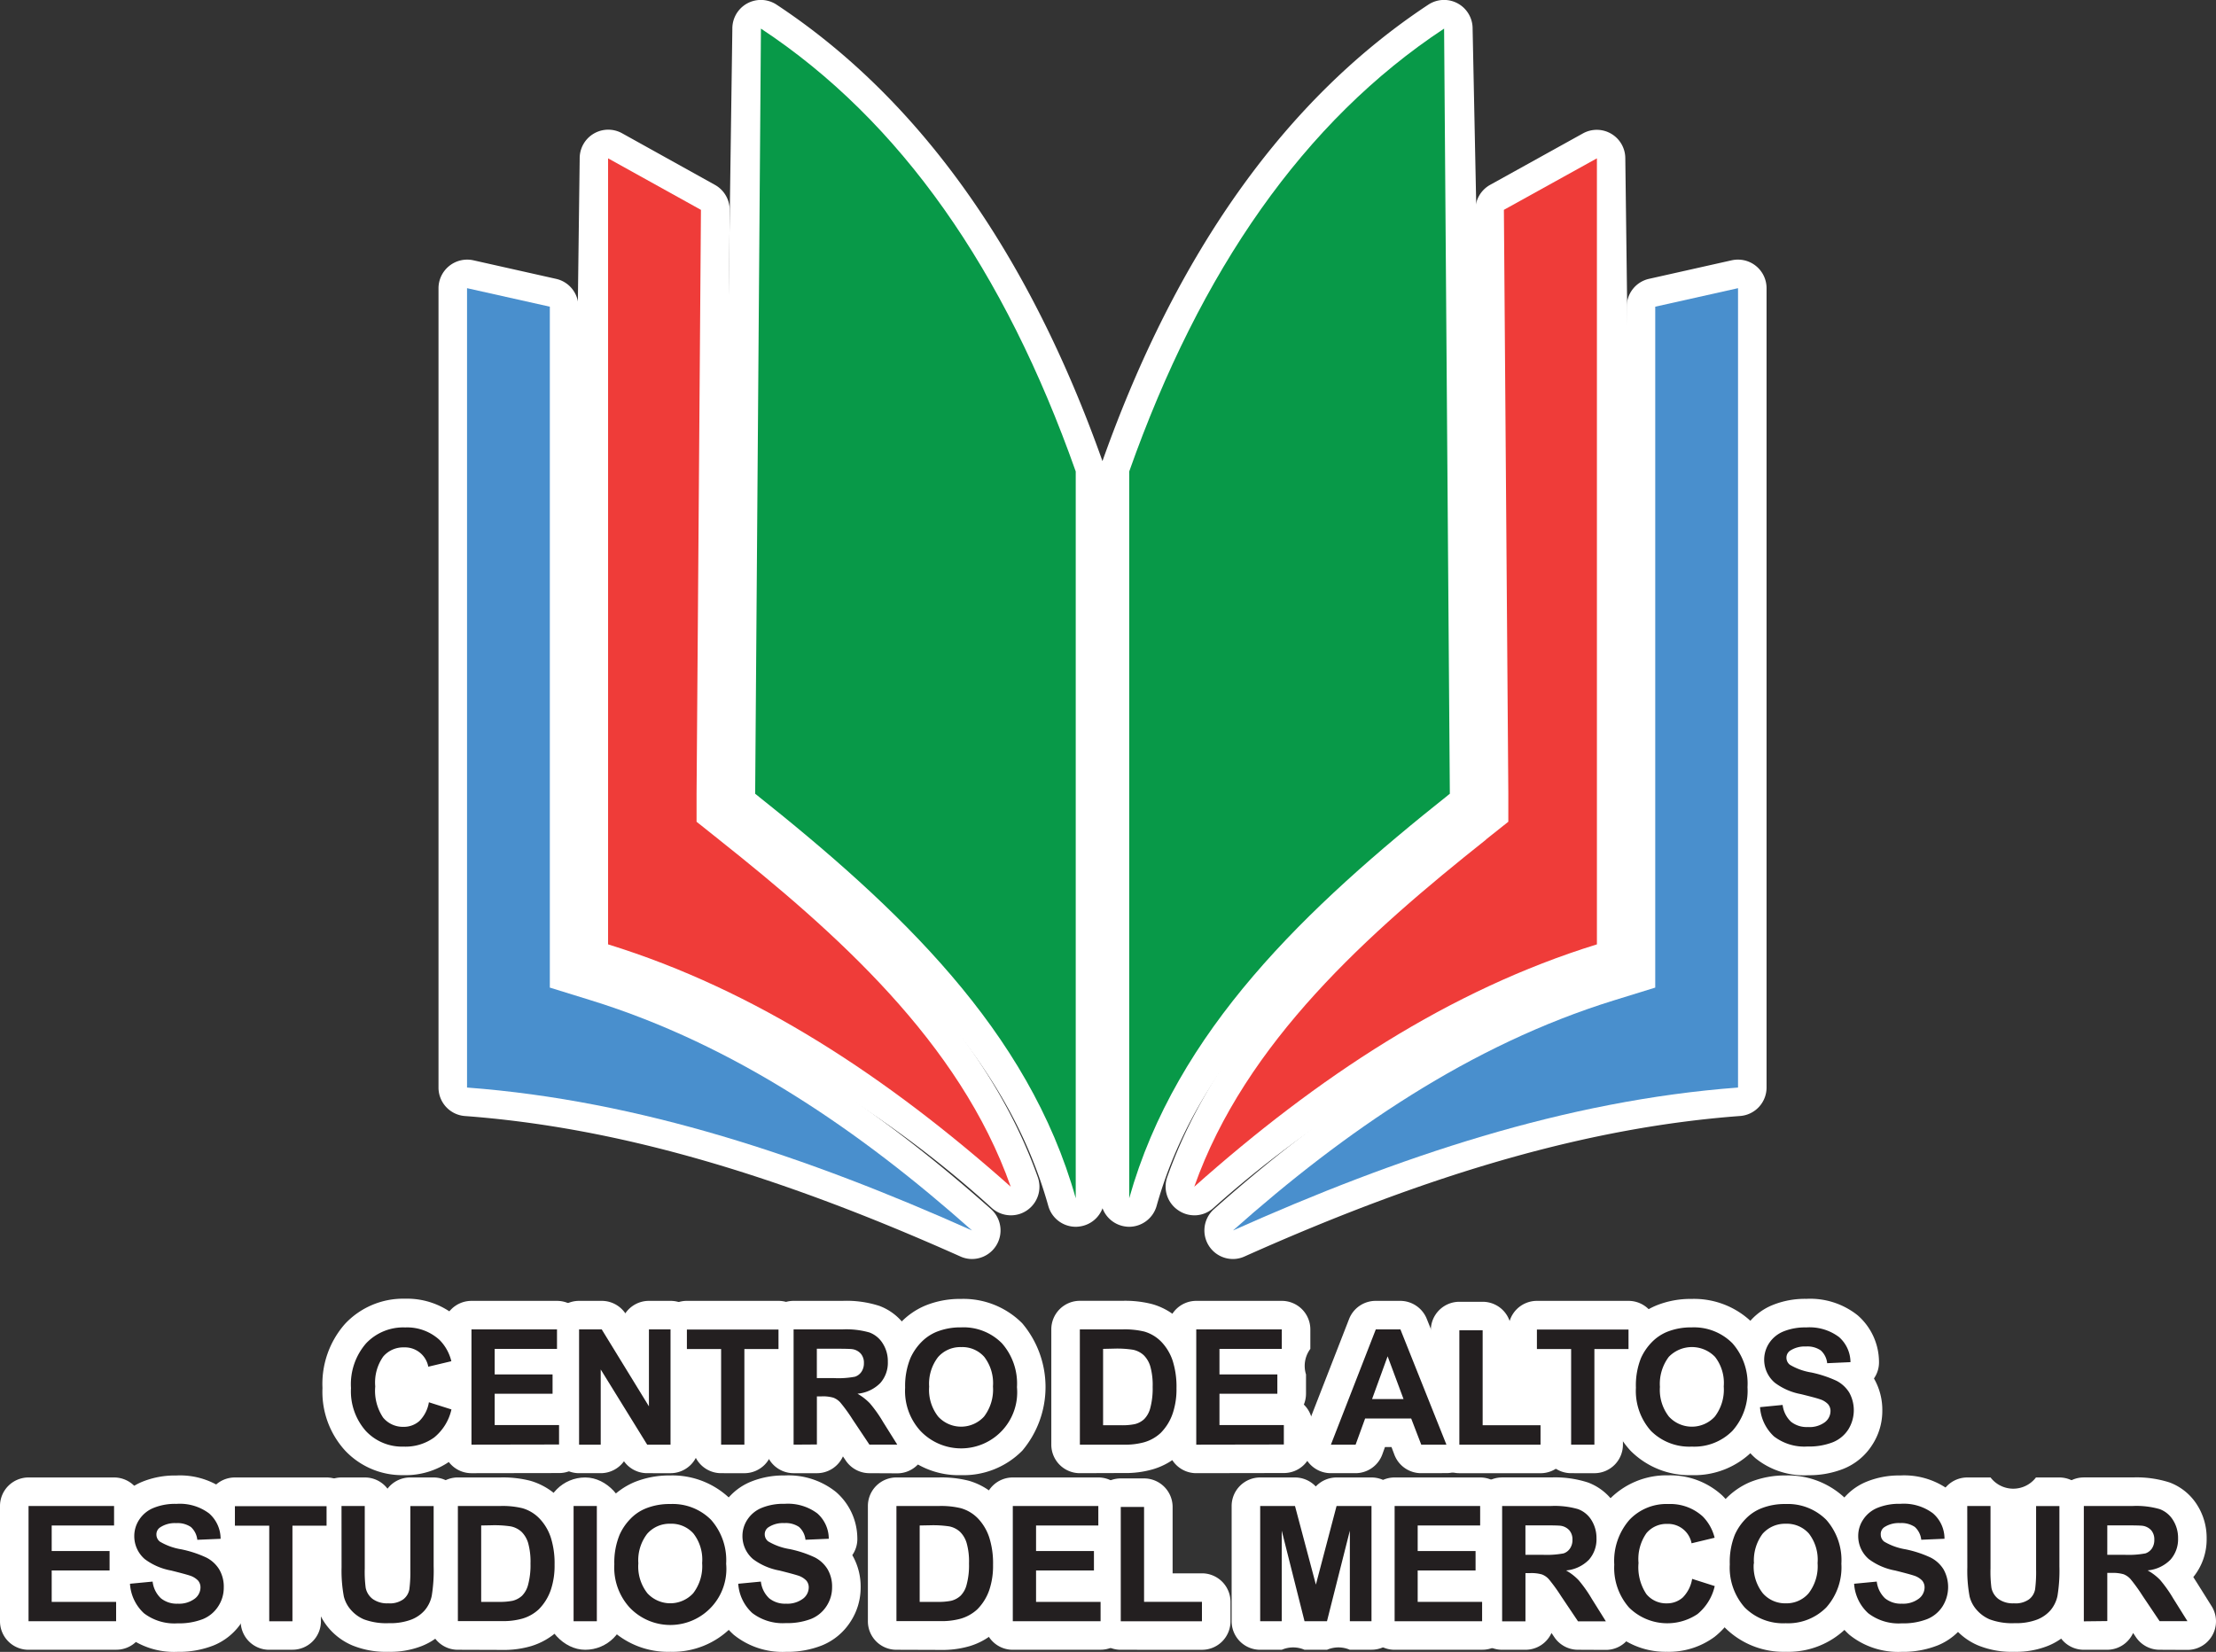 <?xml version="1.0" encoding="UTF-8"?> <svg xmlns="http://www.w3.org/2000/svg" width="222.821" height="166.121" viewBox="0 0 222.821 166.121"><rect x="0" y="0" width="222.821" height="166.121" fill="#333333" stroke="none"/><defs><style> .cls-1, .cls-5 { fill: #fff; } .cls-1, .cls-2, .cls-3, .cls-4 { fill-rule: evenodd; } .cls-2 { fill: #498fcd; } .cls-3 { fill: #ef3c39; } .cls-4 { fill: #089948; } .cls-6 { fill: #231f20; } </style></defs><g id="Logo-Acaem-Contorno" transform="translate(-751 -65)"><g id="Logo-Relleno" transform="translate(751 65)"><path id="Trazado_1101" data-name="Trazado 1101" class="cls-1" d="M232.333,164.147a2.87,2.87,0,0,1-1.908-5.015c13.422-11.934,26.317-19.7,39.375-23.741l2.126-.658V68.377a2.869,2.869,0,0,1,2.237-2.8l8.326-1.868a2.94,2.94,0,0,1,.628-.066,2.87,2.87,0,0,1,2.87,2.87V146.9a2.87,2.87,0,0,1-2.657,2.865c-14.925,1.113-30.756,5.6-49.826,14.125A2.814,2.814,0,0,1,232.333,164.147Zm-26.236,0a2.814,2.814,0,0,1-1.169-.253c-19.065-8.523-34.9-13.012-49.821-14.125a2.87,2.87,0,0,1-2.657-2.865V66.51a2.885,2.885,0,0,1,3.5-2.8l8.325,1.868a2.87,2.87,0,0,1,2.242,2.8v66.36l2.116.653c13.078,4.049,25.953,11.807,39.375,23.741a2.875,2.875,0,0,1-1.908,5.015Z" transform="translate(-108.358 -37.534)"></path><path id="Trazado_1102" data-name="Trazado 1102" class="cls-2" d="M158.12,149.709c17.364,1.3,34.182,6.954,50.777,14.373-11.21-9.97-23.863-18.675-38.317-23.144l-4.135-1.28V71.182L158.12,69.32v80.389Zm127.8,0c-17.369,1.3-34.182,6.954-50.782,14.373,11.215-9.97,23.863-18.675,38.317-23.144l4.14-1.28V71.182l8.325-1.862Z" transform="translate(-111.159 -40.339)"></path><path id="Trazado_1103" data-name="Trazado 1103" class="cls-1" d="M222.87,147.006a2.87,2.87,0,0,1-1.908-.724A109.356,109.356,0,0,0,180.524,123a2.87,2.87,0,0,1-2.024-2.743l1.012-79.564a2.871,2.871,0,0,1,4.261-2.505l9.343,5.193a2.885,2.885,0,0,1,1.478,2.531l-.45,60.14,1.144.911c12.653,10.041,25.037,21.378,30.29,36.217a2.875,2.875,0,0,1-1.108,3.34A2.839,2.839,0,0,1,222.87,147.006Zm18.427,0a2.839,2.839,0,0,1-1.6-.506,2.87,2.87,0,0,1-1.108-3.335c5.248-14.839,17.658-26.181,30.285-36.222l1.149-.911-.45-60.12a2.885,2.885,0,0,1,1.478-2.531l9.338-5.177a2.868,2.868,0,0,1,4.261,2.505l1.012,80.07a2.87,2.87,0,0,1-2.024,2.743A107.567,107.567,0,0,0,243.2,146.3a2.87,2.87,0,0,1-1.9.709Z" transform="translate(-121.224 -24.787)"></path><path id="Trazado_1104" data-name="Trazado 1104" class="cls-3" d="M274.435,112.021c-11.782,9.368-24.212,20.355-29.354,34.921,12.394-11.028,25.649-19.784,40.488-24.374V43.52L276.216,48.7l.445,58.672v2.865l-2.242,1.781Zm-77.16,0c11.787,9.368,24.217,20.355,29.354,34.921-12.4-11.028-25.649-19.784-40.488-24.374V43.52l9.338,5.182-.44,58.672v2.865l2.237,1.781Z" transform="translate(-124.998 -27.597)"></path><path id="Trazado_1105" data-name="Trazado 1105" class="cls-1" d="M249.684,135.431a2.694,2.694,0,0,1-.395-.03A2.864,2.864,0,0,1,247,133.569,2.864,2.864,0,0,1,244.7,135.4a2.593,2.593,0,0,1-.395.03,2.865,2.865,0,0,1-2.758-2.1c-4.317-15.345-16.124-26.267-31.768-38.707a2.869,2.869,0,0,1-1.083-2.267l1.083-77.434a2.867,2.867,0,0,1,4.449-2.394c14.287,9.429,25.305,24.87,32.765,45.9,7.46-21.039,18.483-36.48,32.765-45.9a2.87,2.87,0,0,1,4.454,2.374L285.8,92.342a2.87,2.87,0,0,1-1.083,2.267c-15.644,12.44-27.957,23.362-32.274,38.707A2.88,2.88,0,0,1,249.684,135.431Z" transform="translate(-136.14 -12.058)"></path><path id="Trazado_1106" data-name="Trazado 1106" class="cls-4" d="M284.64,17.74c-14.054,9.272-24.5,24.293-31.662,44.537v73.091c4.747-16.879,17.769-29.182,32.239-40.68L284.64,17.76Zm-68.693,0C230,27.012,240.442,42.033,247.6,62.277v73.091c-4.742-16.879-17.769-29.182-32.234-40.68Z" transform="translate(-139.434 -14.864)"></path><path id="Trazado_1107" data-name="Trazado 1107" class="cls-5" d="M137.553,287.861a7.87,7.87,0,0,1-5.886-2.48A8.76,8.76,0,0,1,129.4,279.1a9.114,9.114,0,0,1,2.267-6.453,8.006,8.006,0,0,1,6.028-2.531,7.708,7.708,0,0,1,5.425,2.024,7.389,7.389,0,0,1,1.974,3.436,2.849,2.849,0,0,1-.283,2.232,2.794,2.794,0,0,1-.936,1,2.87,2.87,0,0,1,1.255,3.2,7.89,7.89,0,0,1-2.768,4.347A7.773,7.773,0,0,1,137.553,287.861Zm0-9.419v.779a3.142,3.142,0,0,1,.263-.41,3.361,3.361,0,0,1-.248-.369Z" transform="translate(-96.974 -139.511)"></path><path id="Trazado_1108" data-name="Trazado 1108" class="cls-5" d="M156.2,287.879a2.87,2.87,0,0,1-2.87-2.87V273.42a2.87,2.87,0,0,1,2.87-2.87h8.6a2.87,2.87,0,0,1,2.87,2.87v1.959a2.869,2.869,0,0,0-.435,2.571v1.938a2.925,2.925,0,0,1-.218,1.093,2.86,2.86,0,0,1,.871,2.06v1.954a2.87,2.87,0,0,1-2.87,2.87Z" transform="translate(-108.793 -139.726)"></path><path id="Trazado_1109" data-name="Trazado 1109" class="cls-5" d="M184.427,287.879a2.86,2.86,0,0,1-2.333-1.2,2.875,2.875,0,0,1-2.338,1.2H177.58a2.87,2.87,0,0,1-2.87-2.87V273.42a2.87,2.87,0,0,1,2.87-2.87h2.277a2.869,2.869,0,0,1,2.374,1.255,2.865,2.865,0,0,1,2.374-1.255h2.171a2.865,2.865,0,0,1,2.87,2.87v11.59a2.87,2.87,0,0,1-2.87,2.87Z" transform="translate(-119.353 -139.727)"></path><path id="Trazado_1110" data-name="Trazado 1110" class="cls-5" d="M202.446,287.879a2.87,2.87,0,0,1-2.87-2.87v-6.762H199a2.865,2.865,0,0,1-2.865-2.87V273.42A2.864,2.864,0,0,1,199,270.55h9.211a2.87,2.87,0,0,1,2.87,2.87v1.959a2.87,2.87,0,0,1-2.87,2.87h-.557v6.762a2.87,2.87,0,0,1-2.87,2.87Z" transform="translate(-129.937 -139.727)"></path><path id="Trazado_1111" data-name="Trazado 1111" class="cls-5" d="M227.827,287.871a2.87,2.87,0,0,1-2.384-1.27l-.283-.42a2.864,2.864,0,0,1-2.617,1.69H220.2a2.87,2.87,0,0,1-2.87-2.87v-11.59a2.87,2.87,0,0,1,2.87-2.87h4.924a10.689,10.689,0,0,1,3.7.506,5.567,5.567,0,0,1,2.773,2.262,6.18,6.18,0,0,1,.951,3.366,5.977,5.977,0,0,1-1.341,3.882c.142.213.283.44.435.688l1.412,2.247a2.87,2.87,0,0,1-2.434,4.393Z" transform="translate(-140.402 -139.718)"></path><path id="Trazado_1112" data-name="Trazado 1112" class="cls-5" d="M248,287.88a8.336,8.336,0,0,1-6.169-2.45,8.774,8.774,0,0,1-2.338-6.341,10.243,10.243,0,0,1,.774-4.13,8.243,8.243,0,0,1,1.65-2.434,7.369,7.369,0,0,1,2.45-1.69,9.2,9.2,0,0,1,3.6-.678,8.34,8.34,0,0,1,6.164,2.45,9.935,9.935,0,0,1,.015,12.8A8.29,8.29,0,0,1,248,287.88Zm-.122-7.748a.512.512,0,0,0,.116,0,.455.455,0,0,0,.121,0l.03-.035h0a2.349,2.349,0,0,0,.172-1.118,2.651,2.651,0,0,0-.157-1.078h-.167a.69.69,0,0,0-.182,0,2.378,2.378,0,0,0-.167,1.1,2.181,2.181,0,0,0,.177,1.073.222.222,0,0,0,.056.051Z" transform="translate(-151.345 -139.53)"></path><path id="Trazado_1113" data-name="Trazado 1113" class="cls-5" d="M277.07,287.874A2.87,2.87,0,0,1,274.2,285v-11.59a2.87,2.87,0,0,1,2.87-2.87h4.277a10.856,10.856,0,0,1,3.006.334,6.7,6.7,0,0,1,3.037,1.847,7.85,7.85,0,0,1,1.741,2.925,11.26,11.26,0,0,1,.536,3.669,10.481,10.481,0,0,1-.506,3.4A8.066,8.066,0,0,1,287.2,285.9a6.974,6.974,0,0,1-2.778,1.579,9.8,9.8,0,0,1-2.951.38Z" transform="translate(-168.49 -139.722)"></path><path id="Trazado_1114" data-name="Trazado 1114" class="cls-5" d="M300.2,287.879a2.87,2.87,0,0,1-2.87-2.87V273.42a2.87,2.87,0,0,1,2.87-2.87h8.6a2.87,2.87,0,0,1,2.87,2.87v1.959a2.869,2.869,0,0,0-.435,2.571v1.938a2.926,2.926,0,0,1-.218,1.093,2.859,2.859,0,0,1,.87,2.06v1.953a2.87,2.87,0,0,1-2.87,2.87Z" transform="translate(-179.914 -139.727)"></path><path id="Trazado_1115" data-name="Trazado 1115" class="cls-5" d="M336,287.879a2.875,2.875,0,0,1-2.677-1.837l-.3-.795h-.653l-.268.744a2.875,2.875,0,0,1-2.7,1.888h-2.485a2.87,2.87,0,0,1-2.672-3.912l4.514-11.59a2.869,2.869,0,0,1,2.672-1.827H333.9a2.88,2.88,0,0,1,2.667,1.8l4.661,11.585a2.87,2.87,0,0,1-2.662,3.937Z" transform="translate(-193.108 -139.727)"></path><path id="Trazado_1116" data-name="Trazado 1116" class="cls-5" d="M352.47,287.968a2.87,2.87,0,0,1-2.87-2.87V273.6a2.87,2.87,0,0,1,2.87-2.87h2.343a2.87,2.87,0,0,1,2.87,2.87v6.675h2.951a2.87,2.87,0,0,1,2.87,2.87V285.1a2.87,2.87,0,0,1-2.87,2.87Z" transform="translate(-205.73 -139.815)"></path><path id="Trazado_1117" data-name="Trazado 1117" class="cls-5" d="M371.321,287.879a2.87,2.87,0,0,1-2.87-2.87v-6.762h-.572a2.87,2.87,0,0,1-2.87-2.87V273.42a2.87,2.87,0,0,1,2.87-2.87h9.211a2.87,2.87,0,0,1,2.87,2.87v1.959a2.87,2.87,0,0,1-2.87,2.87h-.562v6.762a2.87,2.87,0,0,1-2.87,2.87Z" transform="translate(-213.341 -139.727)"></path><path id="Trazado_1118" data-name="Trazado 1118" class="cls-5" d="M393.185,287.88a8.355,8.355,0,0,1-6.174-2.45,8.771,8.771,0,0,1-2.333-6.341,10.244,10.244,0,0,1,.774-4.13,8.329,8.329,0,0,1,1.645-2.434,7.44,7.44,0,0,1,2.455-1.69,9.2,9.2,0,0,1,3.6-.678,8.361,8.361,0,0,1,6.164,2.45,9.935,9.935,0,0,1,.015,12.8A8.29,8.29,0,0,1,393.185,287.88Zm-.122-7.748a.509.509,0,0,0,.116,0,.38.38,0,0,0,.116,0l.035-.035h0a2.348,2.348,0,0,0,.172-1.118,2.651,2.651,0,0,0-.157-1.078h-.167a.508.508,0,0,0-.187,0,2.379,2.379,0,0,0-.162,1.093,2.181,2.181,0,0,0,.177,1.073.223.223,0,0,0,.056.051Z" transform="translate(-223.054 -139.53)"></path><path id="Trazado_1119" data-name="Trazado 1119" class="cls-5" d="M416.993,287.892a7.773,7.773,0,0,1-5.248-1.716,7.172,7.172,0,0,1-2.384-4.8,2.88,2.88,0,0,1,.612-2.136,2.994,2.994,0,0,1,.375-.385,5.849,5.849,0,0,1-.587-2.6,5.789,5.789,0,0,1,.967-3.224,5.936,5.936,0,0,1,2.723-2.247,8.669,8.669,0,0,1,3.411-.633,7.655,7.655,0,0,1,5.162,1.655,6.24,6.24,0,0,1,2.146,4.621,2.825,2.825,0,0,1-.506,1.731,6.331,6.331,0,0,1,.84,3.274,6.235,6.235,0,0,1-1.013,3.407,6.128,6.128,0,0,1-2.879,2.4,9.386,9.386,0,0,1-3.619.648Z" transform="translate(-235.236 -139.532)"></path><path id="Trazado_1120" data-name="Trazado 1120" class="cls-5" d="M68.2,322.969a2.865,2.865,0,0,1-2.87-2.864V308.51a2.87,2.87,0,0,1,2.87-2.87h8.6a2.87,2.87,0,0,1,2.87,2.87v1.959a2.885,2.885,0,0,1-.567,1.716,2.8,2.8,0,0,1,.132.855v1.954a2.867,2.867,0,0,0,.658,3.158V320.1a2.865,2.865,0,0,1-2.87,2.864Z" transform="translate(-65.33 -157.057)"></path><path id="Trazado_1121" data-name="Trazado 1121" class="cls-5" d="M93.132,322.982a7.8,7.8,0,0,1-5.248-1.711,7.192,7.192,0,0,1-2.384-4.8,2.87,2.87,0,0,1,.612-2.136,3,3,0,0,1,.375-.385,5.937,5.937,0,0,1,3.1-8.072A8.684,8.684,0,0,1,93,305.249a7.631,7.631,0,0,1,5.162,1.66,6.225,6.225,0,0,1,2.146,4.621,2.834,2.834,0,0,1-.506,1.731,6.311,6.311,0,0,1,.84,3.269,6.24,6.24,0,0,1-1.012,3.411,6.159,6.159,0,0,1-2.88,2.4A9.465,9.465,0,0,1,93.132,322.982Z" transform="translate(-75.282 -156.863)"></path><path id="Trazado_1122" data-name="Trazado 1122" class="cls-5" d="M112.651,322.969a2.864,2.864,0,0,1-2.87-2.864v-6.767H109.2a2.87,2.87,0,0,1-2.87-2.87V308.51a2.87,2.87,0,0,1,2.87-2.87h9.216a2.87,2.87,0,0,1,2.87,2.87v1.959a2.87,2.87,0,0,1-2.87,2.87h-.567V320.1a2.86,2.86,0,0,1-2.865,2.864Z" transform="translate(-85.58 -157.057)"></path><path id="Trazado_1123" data-name="Trazado 1123" class="cls-5" d="M135.138,323.171a8.943,8.943,0,0,1-3.689-.648,6.383,6.383,0,0,1-2.414-1.8,6.1,6.1,0,0,1-1.225-2.439,16.858,16.858,0,0,1-.3-3.6V308.51a2.87,2.87,0,0,1,2.87-2.87h2.338A2.854,2.854,0,0,1,135,306.769a2.865,2.865,0,0,1,2.283-1.129h2.343a2.865,2.865,0,0,1,2.865,2.87v6.073a17.919,17.919,0,0,1-.253,3.568,6.21,6.21,0,0,1-1.326,2.708,6.4,6.4,0,0,1-2.45,1.726,8.6,8.6,0,0,1-3.32.587Z" transform="translate(-96.036 -157.057)"></path><path id="Trazado_1124" data-name="Trazado 1124" class="cls-5" d="M153.5,322.965a2.859,2.859,0,0,1-2.865-2.865V308.506a2.864,2.864,0,0,1,2.865-2.87h4.282a11.08,11.08,0,0,1,3.006.334,6.787,6.787,0,0,1,3.037,1.847,7.956,7.956,0,0,1,1.741,2.925,11.259,11.259,0,0,1,.536,3.669,10.491,10.491,0,0,1-.506,3.4A8.011,8.011,0,0,1,163.627,321a6.959,6.959,0,0,1-2.768,1.6,9.753,9.753,0,0,1-2.946.38Z" transform="translate(-107.464 -157.054)"></path><rect id="Rectángulo_809" data-name="Rectángulo 809" class="cls-5" width="8.077" height="17.329" rx="4.039" transform="translate(54.806 148.583)"></rect><path id="Trazado_1125" data-name="Trazado 1125" class="cls-5" d="M190.215,322.975a8.356,8.356,0,0,1-6.174-2.455,8.771,8.771,0,0,1-2.333-6.341,10.258,10.258,0,0,1,.774-4.13,8.289,8.289,0,0,1,1.65-2.429,7.383,7.383,0,0,1,2.45-1.7,9.292,9.292,0,0,1,3.6-.678,8.341,8.341,0,0,1,6.164,2.465,9.935,9.935,0,0,1,.015,12.8A8.31,8.31,0,0,1,190.215,322.975Zm-.121-7.733h.116a.376.376,0,0,0,.116,0l.035-.035a2.323,2.323,0,0,0,.172-1.118,2.6,2.6,0,0,0-.157-1.073h-.162a.666.666,0,0,0-.187,0,2.531,2.531,0,0,0-.162,1.1,2.222,2.222,0,0,0,.177,1.073l.056.051Z" transform="translate(-122.808 -156.861)"></path><path id="Trazado_1126" data-name="Trazado 1126" class="cls-5" d="M214.022,322.982a7.8,7.8,0,0,1-5.248-1.711,7.192,7.192,0,0,1-2.384-4.8,2.87,2.87,0,0,1,.612-2.136,3,3,0,0,1,.374-.385,5.937,5.937,0,0,1,3.1-8.072,8.684,8.684,0,0,1,3.411-.633,7.631,7.631,0,0,1,5.162,1.66,6.21,6.21,0,0,1,2.146,4.621,2.834,2.834,0,0,1-.506,1.731,6.311,6.311,0,0,1,.84,3.269,6.239,6.239,0,0,1-1.012,3.411,6.159,6.159,0,0,1-2.88,2.4A9.449,9.449,0,0,1,214.022,322.982Z" transform="translate(-134.99 -156.863)"></path><path id="Trazado_1127" data-name="Trazado 1127" class="cls-5" d="M240.63,322.965a2.864,2.864,0,0,1-2.87-2.865V308.506a2.87,2.87,0,0,1,2.87-2.87h4.277a11.133,11.133,0,0,1,3.011.334,6.812,6.812,0,0,1,3.037,1.847,8.026,8.026,0,0,1,1.741,2.925,11.266,11.266,0,0,1,.521,3.679,10.491,10.491,0,0,1-.506,3.4A7.9,7.9,0,0,1,250.752,321a6.878,6.878,0,0,1-2.763,1.6,9.769,9.769,0,0,1-2.951.38Z" transform="translate(-150.493 -157.054)"></path><path id="Trazado_1128" data-name="Trazado 1128" class="cls-5" d="M263.754,322.969a2.859,2.859,0,0,1-2.865-2.864V308.51a2.865,2.865,0,0,1,2.865-2.87h8.6a2.87,2.87,0,0,1,2.87,2.87v1.959a2.884,2.884,0,0,1-.567,1.716,2.8,2.8,0,0,1,.132.855v1.954a2.867,2.867,0,0,0,.658,3.158V320.1a2.864,2.864,0,0,1-2.87,2.864Z" transform="translate(-161.917 -157.057)"></path><path id="Trazado_1129" data-name="Trazado 1129" class="cls-5" d="M285.2,323.063a2.864,2.864,0,0,1-2.87-2.865V308.7a2.87,2.87,0,0,1,2.87-2.87h2.343a2.87,2.87,0,0,1,2.87,2.87v6.675h2.951a2.869,2.869,0,0,1,2.87,2.87V320.2a2.865,2.865,0,0,1-2.87,2.865Z" transform="translate(-172.506 -157.151)"></path><path id="Trazado_1130" data-name="Trazado 1130" class="cls-5" d="M321.918,322.969a2.893,2.893,0,0,0-2.3,0h-2.257a2.88,2.88,0,0,0-2.293,0H312.9a2.865,2.865,0,0,1-2.87-2.864V308.51a2.87,2.87,0,0,1,2.87-2.87h3.5a2.88,2.88,0,0,1,2.09.906,2.88,2.88,0,0,1,2.09-.906h3.512a2.87,2.87,0,0,1,2.87,2.87V320.1a2.864,2.864,0,0,1-2.87,2.864Z" transform="translate(-186.187 -157.057)"></path><path id="Trazado_1131" data-name="Trazado 1131" class="cls-5" d="M339.61,322.969a2.865,2.865,0,0,1-2.87-2.864V308.51a2.87,2.87,0,0,1,2.87-2.87h8.6a2.87,2.87,0,0,1,2.87,2.87v1.959a2.884,2.884,0,0,1-.567,1.716,2.8,2.8,0,0,1,.132.855v1.954a2.875,2.875,0,0,0,.653,3.158V320.1a2.86,2.86,0,0,1-2.865,2.864Z" transform="translate(-199.379 -157.057)"></path><path id="Trazado_1132" data-name="Trazado 1132" class="cls-5" d="M368.6,322.961a2.87,2.87,0,0,1-2.384-1.27l-.283-.42a2.87,2.87,0,0,1-2.617,1.69H360.97a2.865,2.865,0,0,1-2.87-2.865V308.5a2.87,2.87,0,0,1,2.87-2.87H365.9a10.76,10.76,0,0,1,3.695.506,5.567,5.567,0,0,1,2.779,2.267,6.22,6.22,0,0,1,.951,3.361,6.012,6.012,0,0,1-1.341,3.887l.435.683,1.407,2.252a2.865,2.865,0,0,1-2.429,4.388Z" transform="translate(-209.928 -157.05)"></path><path id="Trazado_1133" data-name="Trazado 1133" class="cls-5" d="M388.538,322.961a7.875,7.875,0,0,1-5.881-2.48,8.768,8.768,0,0,1-2.267-6.281,9.112,9.112,0,0,1,2.262-6.453,8.011,8.011,0,0,1,6.028-2.531,7.723,7.723,0,0,1,5.43,2.024,7.414,7.414,0,0,1,1.974,3.431,2.865,2.865,0,0,1-1.215,3.2,2.865,2.865,0,0,1,1.25,3.2,7.86,7.86,0,0,1-2.768,4.378A7.744,7.744,0,0,1,388.538,322.961Zm0-9.424v.784a2.732,2.732,0,0,1,.263-.415,3.409,3.409,0,0,1-.248-.369Z" transform="translate(-220.937 -156.847)"></path><path id="Trazado_1134" data-name="Trazado 1134" class="cls-5" d="M411.875,322.975a8.34,8.34,0,0,1-6.174-2.455,8.771,8.771,0,0,1-2.333-6.341,10.175,10.175,0,0,1,.774-4.13,8.372,8.372,0,0,1,1.645-2.429,7.441,7.441,0,0,1,2.449-1.7,9.339,9.339,0,0,1,3.609-.678A8.325,8.325,0,0,1,418,307.711a9.927,9.927,0,0,1,.02,12.8A8.31,8.31,0,0,1,411.875,322.975Zm-.127-7.733h.116a.424.424,0,0,0,.121,0,.184.184,0,0,0,.036-.035h0a2.349,2.349,0,0,0,.172-1.118,2.6,2.6,0,0,0-.157-1.073h-.167a.646.646,0,0,0-.182,0,2.379,2.379,0,0,0-.167,1.1,2.12,2.12,0,0,0,.182,1.073l.051.051Z" transform="translate(-232.285 -156.861)"></path><path id="Trazado_1135" data-name="Trazado 1135" class="cls-5" d="M435.678,322.982a7.82,7.82,0,0,1-5.253-1.711,7.237,7.237,0,0,1-2.384-4.8,2.869,2.869,0,0,1,.617-2.136,2.693,2.693,0,0,1,.375-.385,5.937,5.937,0,0,1,3.1-8.072,8.645,8.645,0,0,1,3.406-.633,7.636,7.636,0,0,1,5.167,1.66,6.225,6.225,0,0,1,2.146,4.621,2.869,2.869,0,0,1-.506,1.731,6.518,6.518,0,0,1-.162,6.675,6.165,6.165,0,0,1-2.88,2.4A9.487,9.487,0,0,1,435.678,322.982Z" transform="translate(-244.463 -156.863)"></path><path id="Trazado_1136" data-name="Trazado 1136" class="cls-5" d="M458.138,323.171a8.942,8.942,0,0,1-3.689-.648,6.382,6.382,0,0,1-2.414-1.8,6.1,6.1,0,0,1-1.225-2.439,16.818,16.818,0,0,1-.3-3.6V308.51a2.87,2.87,0,0,1,2.87-2.87h2.338a2.872,2.872,0,0,0,4.565,0h2.343a2.865,2.865,0,0,1,2.865,2.87v6.073a17.913,17.913,0,0,1-.253,3.568,6.209,6.209,0,0,1-1.326,2.708,6.4,6.4,0,0,1-2.45,1.726,8.6,8.6,0,0,1-3.32.587Z" transform="translate(-255.565 -157.057)"></path><path id="Trazado_1137" data-name="Trazado 1137" class="cls-5" d="M484.161,322.961a2.87,2.87,0,0,1-2.384-1.27l-.283-.42a2.869,2.869,0,0,1-2.617,1.69H476.54a2.864,2.864,0,0,1-2.87-2.865V308.5a2.87,2.87,0,0,1,2.87-2.87h4.924a10.81,10.81,0,0,1,3.7.506,5.568,5.568,0,0,1,2.773,2.267,6.175,6.175,0,0,1,.951,3.361,6.012,6.012,0,0,1-1.341,3.887l.435.683,1.412,2.252a2.87,2.87,0,0,1-2.434,4.388Z" transform="translate(-267.008 -157.05)"></path><path id="Trazado_1138" data-name="Trazado 1138" class="cls-6" d="M142.9,283.347l2.267.719a5.061,5.061,0,0,1-1.736,2.819,4.919,4.919,0,0,1-3.077.921,4.985,4.985,0,0,1-3.8-1.579,6.023,6.023,0,0,1-1.488-4.312,6.269,6.269,0,0,1,1.518-4.494,5.132,5.132,0,0,1,3.932-1.6,4.818,4.818,0,0,1,3.457,1.26,4.555,4.555,0,0,1,1.184,2.136l-2.318.552a2.389,2.389,0,0,0-2.444-1.943,2.641,2.641,0,0,0-2.09.926,4.516,4.516,0,0,0-.8,3,4.841,4.841,0,0,0,.79,3.133,2.576,2.576,0,0,0,2.055.931,2.338,2.338,0,0,0,1.6-.592A3.441,3.441,0,0,0,142.9,283.347Z" transform="translate(-99.774 -142.325)"></path><path id="Trazado_1139" data-name="Trazado 1139" class="cls-6" d="M159,287.81V276.22h8.6v1.959h-6.266v2.571h5.82v1.938h-5.82v3.153h6.473v1.954Z" transform="translate(-111.593 -142.527)"></path><path id="Trazado_1140" data-name="Trazado 1140" class="cls-6" d="M180.38,287.81V276.22h2.277l4.747,7.738V276.22h2.171v11.59h-2.348l-4.671-7.561v7.561Z" transform="translate(-122.153 -142.527)"></path><path id="Trazado_1141" data-name="Trazado 1141" class="cls-6" d="M205.241,287.825v-9.616H201.8V276.25h9.211v1.959H207.58v9.616Z" transform="translate(-132.732 -142.542)"></path><path id="Trazado_1142" data-name="Trazado 1142" class="cls-6" d="M223,287.8v-11.59h4.924a8.489,8.489,0,0,1,2.7.309,2.672,2.672,0,0,1,1.346,1.113,3.315,3.315,0,0,1,.506,1.827,3.072,3.072,0,0,1-.764,2.151,3.68,3.68,0,0,1-2.288,1.068,5.633,5.633,0,0,1,1.25.972,13.221,13.221,0,0,1,1.331,1.883l1.417,2.262h-2.8l-1.69-2.53a16.239,16.239,0,0,0-1.235-1.706,1.807,1.807,0,0,0-.7-.481,3.736,3.736,0,0,0-1.179-.132h-.476v4.838Zm2.338-6.691h1.731a8.9,8.9,0,0,0,2.105-.142,1.265,1.265,0,0,0,.658-.506,1.518,1.518,0,0,0,.238-.87,1.382,1.382,0,0,0-.314-.941,1.4,1.4,0,0,0-.881-.456c-.192-.025-.759-.04-1.711-.04h-1.827Z" transform="translate(-143.203 -142.518)"></path><path id="Trazado_1143" data-name="Trazado 1143" class="cls-6" d="M245.157,281.882a7.384,7.384,0,0,1,.531-2.976,5.518,5.518,0,0,1,1.078-1.589,4.585,4.585,0,0,1,1.518-1.043,6.423,6.423,0,0,1,2.5-.461,5.425,5.425,0,0,1,4.1,1.594,6.124,6.124,0,0,1,1.518,4.418,5.639,5.639,0,0,1-9.712,4.393A5.94,5.94,0,0,1,245.157,281.882Zm2.414-.081a4.337,4.337,0,0,0,.911,2.986,3.128,3.128,0,0,0,4.606,0,4.465,4.465,0,0,0,.9-3.037,4.332,4.332,0,0,0-.876-2.971,2.935,2.935,0,0,0-2.318-.982,2.971,2.971,0,0,0-2.333,1.012,4.387,4.387,0,0,0-.886,2.991Z" transform="translate(-154.145 -142.324)"></path><path id="Trazado_1144" data-name="Trazado 1144" class="cls-6" d="M279.87,276.215h4.277a8.413,8.413,0,0,1,2.207.218A3.908,3.908,0,0,1,288.1,277.5a5.061,5.061,0,0,1,1.108,1.878,8.607,8.607,0,0,1,.38,2.743,7.591,7.591,0,0,1-.354,2.465,5.107,5.107,0,0,1-1.245,2.05,4.115,4.115,0,0,1-1.645.926,7.122,7.122,0,0,1-2.07.243h-4.4Zm2.338,1.959v7.678h1.776a6.2,6.2,0,0,0,1.412-.111,2.126,2.126,0,0,0,.946-.506,2.459,2.459,0,0,0,.612-1.118,7.592,7.592,0,0,0,.238-2.126,6.919,6.919,0,0,0-.238-2.06,2.642,2.642,0,0,0-.663-1.124,2.247,2.247,0,0,0-1.083-.547,10.454,10.454,0,0,0-1.923-.111Z" transform="translate(-171.291 -142.522)"></path><path id="Trazado_1145" data-name="Trazado 1145" class="cls-6" d="M303,287.81V276.22h8.6v1.959h-6.266v2.571h5.82v1.938h-5.82v3.153h6.473v1.954Z" transform="translate(-182.715 -142.527)"></path><path id="Trazado_1146" data-name="Trazado 1146" class="cls-6" d="M341.365,287.81h-2.531l-1.012-2.632h-4.631l-.957,2.632H329.75l4.514-11.59h2.475Zm-4.312-4.585-1.6-4.3-1.564,4.3Z" transform="translate(-195.926 -142.527)"></path><path id="Trazado_1147" data-name="Trazado 1147" class="cls-6" d="M355.27,287.9V276.4h2.343v9.545h5.82V287.9Z" transform="translate(-208.531 -142.616)"></path><path id="Trazado_1148" data-name="Trazado 1148" class="cls-6" d="M374.121,287.825v-9.616H370.68V276.25h9.211v1.959H376.46v9.616Z" transform="translate(-216.142 -142.542)"></path><path id="Trazado_1149" data-name="Trazado 1149" class="cls-6" d="M390.345,281.883a7.383,7.383,0,0,1,.506-2.976,5.514,5.514,0,0,1,1.078-1.589,4.584,4.584,0,0,1,1.518-1.043,6.4,6.4,0,0,1,2.5-.46,5.44,5.44,0,0,1,4.1,1.594,6.125,6.125,0,0,1,1.518,4.418,6.034,6.034,0,0,1-1.518,4.393,5.39,5.39,0,0,1-4.079,1.584,5.451,5.451,0,0,1-4.11-1.579A6.034,6.034,0,0,1,390.345,281.883Zm2.414-.081a4.362,4.362,0,0,0,.906,2.986,3.133,3.133,0,0,0,4.611,0,4.466,4.466,0,0,0,.9-3.037,4.27,4.27,0,0,0-.876-2.971,3.234,3.234,0,0,0-4.651,0A4.511,4.511,0,0,0,392.759,281.8Z" transform="translate(-225.852 -142.324)"></path><path id="Trazado_1150" data-name="Trazado 1150" class="cls-6" d="M415,283.835l2.277-.223a2.778,2.778,0,0,0,.835,1.685,2.531,2.531,0,0,0,1.7.537,2.591,2.591,0,0,0,1.7-.476,1.422,1.422,0,0,0,.577-1.118,1.053,1.053,0,0,0-.243-.7,1.923,1.923,0,0,0-.84-.506c-.278-.1-.9-.263-1.878-.506a6.271,6.271,0,0,1-2.637-1.149,3.037,3.037,0,0,1-.567-3.988,3.143,3.143,0,0,1,1.447-1.174,5.79,5.79,0,0,1,2.283-.4,4.93,4.93,0,0,1,3.285.962,3.391,3.391,0,0,1,1.159,2.53l-2.343.106a1.984,1.984,0,0,0-.643-1.285,2.348,2.348,0,0,0-1.483-.395,2.682,2.682,0,0,0-1.6.42.845.845,0,0,0-.369.719.886.886,0,0,0,.349.7,6.125,6.125,0,0,0,2.151.774,11.807,11.807,0,0,1,2.531.835,3.28,3.28,0,0,1,1.28,1.179,3.664,3.664,0,0,1-.091,3.715,3.345,3.345,0,0,1-1.564,1.29,6.578,6.578,0,0,1-2.53.425,5.024,5.024,0,0,1-3.376-1.012,4.424,4.424,0,0,1-1.407-2.94Z" transform="translate(-238.031 -142.323)"></path><path id="Trazado_1151" data-name="Trazado 1151" class="cls-6" d="M71,322.9V311.31h8.6v1.959H73.328v2.571h5.82v1.954h-5.82v3.158h6.478V322.9Z" transform="translate(-68.13 -159.858)"></path><path id="Trazado_1152" data-name="Trazado 1152" class="cls-6" d="M91.15,318.915l2.277-.218a2.748,2.748,0,0,0,.835,1.68,2.53,2.53,0,0,0,1.7.542,2.616,2.616,0,0,0,1.706-.506,1.432,1.432,0,0,0,.572-1.118,1.048,1.048,0,0,0-.243-.7,1.974,1.974,0,0,0-.84-.506c-.273-.091-.9-.263-1.878-.506a6.276,6.276,0,0,1-2.637-1.144,3.037,3.037,0,0,1-1.058-2.308,2.971,2.971,0,0,1,.506-1.675,3.112,3.112,0,0,1,1.447-1.174,5.7,5.7,0,0,1,2.283-.4,4.905,4.905,0,0,1,3.285.957,3.4,3.4,0,0,1,1.159,2.556l-2.343.1a2.025,2.025,0,0,0-.643-1.286,2.379,2.379,0,0,0-1.483-.39,2.657,2.657,0,0,0-1.6.42.835.835,0,0,0-.385.739.891.891,0,0,0,.349.7,6.124,6.124,0,0,0,2.151.774,11.255,11.255,0,0,1,2.531.835,3.24,3.24,0,0,1,1.28,1.179,3.431,3.431,0,0,1,.461,1.842,3.4,3.4,0,0,1-.552,1.868,3.324,3.324,0,0,1-1.564,1.3,6.667,6.667,0,0,1-2.531.42,5.045,5.045,0,0,1-3.376-1.012,4.4,4.4,0,0,1-1.407-2.966Z" transform="translate(-78.082 -159.643)"></path><path id="Trazado_1153" data-name="Trazado 1153" class="cls-6" d="M115.452,322.924v-9.616H112V311.35h9.216v1.959h-3.431v9.616Z" transform="translate(-88.38 -159.878)"></path><path id="Trazado_1154" data-name="Trazado 1154" class="cls-6" d="M133.18,311.31h2.338v6.281a12.4,12.4,0,0,0,.091,1.933,1.867,1.867,0,0,0,.714,1.144,2.49,2.49,0,0,0,1.549.43,2.327,2.327,0,0,0,1.518-.4,1.629,1.629,0,0,0,.612-1.012,13.482,13.482,0,0,0,.1-1.969v-6.4h2.343v6.073a15.62,15.62,0,0,1-.192,2.951,3.275,3.275,0,0,1-.7,1.452,3.457,3.457,0,0,1-1.367.946,5.942,5.942,0,0,1-2.227.354,6.474,6.474,0,0,1-2.531-.385,3.629,3.629,0,0,1-1.356-1.012,3.179,3.179,0,0,1-.658-1.286,14.173,14.173,0,0,1-.228-2.94Z" transform="translate(-98.841 -159.858)"></path><path id="Trazado_1155" data-name="Trazado 1155" class="cls-6" d="M156.3,311.306h4.282a8.4,8.4,0,0,1,2.207.223,3.861,3.861,0,0,1,1.746,1.068,5.026,5.026,0,0,1,1.108,1.878,8.548,8.548,0,0,1,.38,2.738,7.591,7.591,0,0,1-.359,2.47,5.112,5.112,0,0,1-1.24,2.024,4.114,4.114,0,0,1-1.645.926,7.086,7.086,0,0,1-2.07.248H156.3Zm2.343,1.959v7.683h1.746a6.575,6.575,0,0,0,1.417-.111,2.186,2.186,0,0,0,.946-.506,2.429,2.429,0,0,0,.612-1.118,7.59,7.59,0,0,0,.238-2.121,6.979,6.979,0,0,0-.238-2.065,2.642,2.642,0,0,0-.663-1.124,2.267,2.267,0,0,0-1.088-.547,10.836,10.836,0,0,0-1.918-.111Z" transform="translate(-110.26 -159.854)"></path><path id="Trazado_1156" data-name="Trazado 1156" class="cls-6" d="M179.29,322.9V311.31h2.338V322.9Z" transform="translate(-121.615 -159.858)"></path><path id="Trazado_1157" data-name="Trazado 1157" class="cls-6" d="M187.377,316.977a7.338,7.338,0,0,1,.531-2.971,5.451,5.451,0,0,1,1.078-1.589,4.438,4.438,0,0,1,1.518-1.043,6.332,6.332,0,0,1,2.5-.46,5.44,5.44,0,0,1,4.1,1.589,6.13,6.13,0,0,1,1.518,4.418,5.639,5.639,0,0,1-9.712,4.393A5.968,5.968,0,0,1,187.377,316.977Zm2.414-.076a4.347,4.347,0,0,0,.911,2.986,3.133,3.133,0,0,0,4.606,0,4.465,4.465,0,0,0,.9-3.037,4.27,4.27,0,0,0-.876-2.971,2.956,2.956,0,0,0-2.318-.982,2.986,2.986,0,0,0-2.333,1.012,4.364,4.364,0,0,0-.886,2.991Z" transform="translate(-125.607 -159.66)"></path><path id="Trazado_1158" data-name="Trazado 1158" class="cls-6" d="M212,318.91l2.277-.218a2.748,2.748,0,0,0,.835,1.68,2.53,2.53,0,0,0,1.7.542,2.616,2.616,0,0,0,1.706-.506,1.432,1.432,0,0,0,.572-1.118,1.047,1.047,0,0,0-.243-.7,1.972,1.972,0,0,0-.84-.506c-.273-.091-.9-.263-1.873-.506a6.306,6.306,0,0,1-2.642-1.144,3.037,3.037,0,0,1-1.068-2.333,2.971,2.971,0,0,1,.506-1.655,3.113,3.113,0,0,1,1.447-1.174,5.72,5.72,0,0,1,2.283-.4,4.929,4.929,0,0,1,3.285.957,3.4,3.4,0,0,1,1.159,2.556l-2.343.1a2.024,2.024,0,0,0-.643-1.285,2.379,2.379,0,0,0-1.483-.39,2.657,2.657,0,0,0-1.6.42.835.835,0,0,0-.369.719.891.891,0,0,0,.349.7,6.126,6.126,0,0,0,2.151.774,11.253,11.253,0,0,1,2.53.835,3.24,3.24,0,0,1,1.28,1.179,3.432,3.432,0,0,1,.461,1.842,3.4,3.4,0,0,1-.552,1.868,3.325,3.325,0,0,1-1.564,1.3,6.665,6.665,0,0,1-2.531.42,5.044,5.044,0,0,1-3.376-1.012A4.4,4.4,0,0,1,212,318.91Z" transform="translate(-137.77 -159.638)"></path><path id="Trazado_1159" data-name="Trazado 1159" class="cls-6" d="M243.43,311.306h4.277a8.371,8.371,0,0,1,2.207.223,3.851,3.851,0,0,1,1.751,1.068,5.061,5.061,0,0,1,1.1,1.878,8.547,8.547,0,0,1,.38,2.738,7.621,7.621,0,0,1-.354,2.47,5.11,5.11,0,0,1-1.24,2.024,4.185,4.185,0,0,1-1.645.926,7.136,7.136,0,0,1-2.075.248h-4.4Zm2.338,1.959v7.683h1.751a6.519,6.519,0,0,0,1.412-.111,2.161,2.161,0,0,0,.946-.506,2.384,2.384,0,0,0,.612-1.118,7.389,7.389,0,0,0,.238-2.121,6.813,6.813,0,0,0-.238-2.065,2.642,2.642,0,0,0-.663-1.124,2.246,2.246,0,0,0-1.083-.547,10.9,10.9,0,0,0-1.923-.111Z" transform="translate(-153.293 -159.853)"></path><path id="Trazado_1160" data-name="Trazado 1160" class="cls-6" d="M266.55,322.9V311.31h8.6v1.959h-6.261v2.571h5.82v1.954h-5.82v3.158h6.488V322.9Z" transform="translate(-164.712 -159.858)"></path><path id="Trazado_1161" data-name="Trazado 1161" class="cls-6" d="M288,323V311.5h2.343v9.545h5.82V323Z" transform="translate(-175.306 -159.952)"></path><path id="Trazado_1162" data-name="Trazado 1162" class="cls-6" d="M315.7,322.9V311.31h3.5l2.1,7.905,2.08-7.905h3.512V322.9h-2.176v-9.11l-2.3,9.11h-2.257l-2.293-9.11v9.11Z" transform="translate(-188.987 -159.858)"></path><path id="Trazado_1163" data-name="Trazado 1163" class="cls-6" d="M342.41,322.9V311.31h8.6v1.959h-6.281v2.571h5.82v1.954h-5.82v3.158h6.478V322.9Z" transform="translate(-202.179 -159.858)"></path><path id="Trazado_1164" data-name="Trazado 1164" class="cls-6" d="M363.77,322.9V311.3H368.7a8.442,8.442,0,0,1,2.7.314,2.672,2.672,0,0,1,1.351,1.108,3.385,3.385,0,0,1,.506,1.827,3.1,3.1,0,0,1-.764,2.161,3.679,3.679,0,0,1-2.293,1.073,5.386,5.386,0,0,1,1.255.972,13.23,13.23,0,0,1,1.331,1.883L374.2,322.9h-2.8l-1.7-2.531a16.859,16.859,0,0,0-1.235-1.706,1.771,1.771,0,0,0-.7-.481,3.857,3.857,0,0,0-1.174-.132h-.476V322.9Zm2.343-6.691h1.731a9.228,9.228,0,0,0,2.105-.142,1.255,1.255,0,0,0,.653-.506,1.483,1.483,0,0,0,.238-.871,1.382,1.382,0,0,0-.314-.946,1.452,1.452,0,0,0-.881-.456c-.187-.025-.759-.04-1.706-.04h-1.827Z" transform="translate(-212.729 -159.849)"></path><path id="Trazado_1165" data-name="Trazado 1165" class="cls-6" d="M393.879,318.442l2.272.724a5.106,5.106,0,0,1-1.736,2.819,5.461,5.461,0,0,1-6.878-.658,6.034,6.034,0,0,1-1.488-4.312,6.277,6.277,0,0,1,1.518-4.5,5.116,5.116,0,0,1,3.927-1.6,4.838,4.838,0,0,1,3.457,1.255,4.637,4.637,0,0,1,1.189,2.136l-2.318.557a2.4,2.4,0,0,0-2.444-1.949,2.627,2.627,0,0,0-2.09.926,4.527,4.527,0,0,0-.8,3,4.866,4.866,0,0,0,.79,3.133,2.571,2.571,0,0,0,2.06.931,2.359,2.359,0,0,0,1.6-.592A3.442,3.442,0,0,0,393.879,318.442Z" transform="translate(-223.733 -159.661)"></path><path id="Trazado_1166" data-name="Trazado 1166" class="cls-6" d="M408.995,316.978a7.336,7.336,0,0,1,.506-2.971,5.451,5.451,0,0,1,1.078-1.589,4.438,4.438,0,0,1,1.518-1.043,6.313,6.313,0,0,1,2.5-.461,5.456,5.456,0,0,1,4.1,1.589,6.13,6.13,0,0,1,1.518,4.418,6.058,6.058,0,0,1-1.518,4.393,5.4,5.4,0,0,1-4.079,1.589,5.456,5.456,0,0,1-4.115-1.579A6.036,6.036,0,0,1,408.995,316.978Zm2.409-.076a4.347,4.347,0,0,0,.911,2.986,2.976,2.976,0,0,0,2.308,1.012,2.93,2.93,0,0,0,2.3-1.012,4.451,4.451,0,0,0,.9-3.037,4.3,4.3,0,0,0-.876-2.971,2.961,2.961,0,0,0-2.323-.982,3,3,0,0,0-2.333,1.012,4.488,4.488,0,0,0-.865,2.991Z" transform="translate(-235.063 -159.66)"></path><path id="Trazado_1167" data-name="Trazado 1167" class="cls-6" d="M433.7,318.91l2.277-.218a2.773,2.773,0,0,0,.83,1.68,2.53,2.53,0,0,0,1.7.542,2.6,2.6,0,0,0,1.7-.506,1.422,1.422,0,0,0,.577-1.118,1.048,1.048,0,0,0-.243-.7,1.969,1.969,0,0,0-.845-.506c-.273-.091-.9-.263-1.873-.506a6.305,6.305,0,0,1-2.642-1.144,3.037,3.037,0,0,1-1.068-2.333,2.936,2.936,0,0,1,.506-1.655,3.123,3.123,0,0,1,1.442-1.174,5.733,5.733,0,0,1,2.283-.4,4.881,4.881,0,0,1,3.285.957,3.361,3.361,0,0,1,1.159,2.556l-2.338.1a2.024,2.024,0,0,0-.643-1.286,2.388,2.388,0,0,0-1.483-.39,2.647,2.647,0,0,0-1.6.42.835.835,0,0,0-.344.744.886.886,0,0,0,.344.7,6.169,6.169,0,0,0,2.151.774,11.165,11.165,0,0,1,2.531.835,3.254,3.254,0,0,1,1.285,1.179,3.654,3.654,0,0,1-.091,3.71,3.31,3.31,0,0,1-1.569,1.3,6.62,6.62,0,0,1-2.531.42,5.024,5.024,0,0,1-3.376-1.012A4.378,4.378,0,0,1,433.7,318.91Z" transform="translate(-247.267 -159.638)"></path><path id="Trazado_1168" data-name="Trazado 1168" class="cls-6" d="M456.18,311.31h2.338v6.281a12.4,12.4,0,0,0,.091,1.933,1.868,1.868,0,0,0,.714,1.144,2.479,2.479,0,0,0,1.549.43,2.327,2.327,0,0,0,1.518-.4,1.63,1.63,0,0,0,.612-1.012,13.475,13.475,0,0,0,.1-1.969v-6.4h2.343v6.073a15.622,15.622,0,0,1-.192,2.951,3.275,3.275,0,0,1-.7,1.452,3.455,3.455,0,0,1-1.366.946,5.943,5.943,0,0,1-2.227.354,6.474,6.474,0,0,1-2.531-.385,3.63,3.63,0,0,1-1.356-1.012,3.18,3.18,0,0,1-.658-1.286,14.167,14.167,0,0,1-.228-2.94Z" transform="translate(-258.37 -159.858)"></path><path id="Trazado_1169" data-name="Trazado 1169" class="cls-6" d="M479.34,322.9V311.3h4.924a8.457,8.457,0,0,1,2.7.314,2.663,2.663,0,0,1,1.346,1.108,3.339,3.339,0,0,1,.506,1.827,3.1,3.1,0,0,1-.769,2.156,3.679,3.679,0,0,1-2.293,1.073,5.385,5.385,0,0,1,1.255.957,13.216,13.216,0,0,1,1.331,1.883l1.417,2.262h-2.8l-1.7-2.531a17.091,17.091,0,0,0-1.23-1.706,1.808,1.808,0,0,0-.7-.481,3.9,3.9,0,0,0-1.179-.132H481.7v4.843Zm2.359-6.691h1.731a9.2,9.2,0,0,0,2.106-.142,1.286,1.286,0,0,0,.658-.506,1.518,1.518,0,0,0,.233-.87,1.4,1.4,0,0,0-.309-.946,1.452,1.452,0,0,0-.88-.455c-.192-.025-.759-.041-1.711-.041H481.7Z" transform="translate(-269.809 -159.849)"></path><rect id="Rectángulo_810" data-name="Rectángulo 810" class="cls-5" width="3.497" height="5.349" transform="translate(65.641 154.671)"></rect><rect id="Rectángulo_811" data-name="Rectángulo 811" class="cls-5" width="4.115" height="4.828" transform="translate(151.633 136.396)"></rect><rect id="Rectángulo_812" data-name="Rectángulo 812" class="cls-5" width="4.115" height="4.828" transform="translate(168.061 136.897)"></rect><rect id="Rectángulo_813" data-name="Rectángulo 813" class="cls-5" width="4.115" height="4.828" transform="translate(165.546 154.838)"></rect><rect id="Rectángulo_814" data-name="Rectángulo 814" class="cls-5" width="4.115" height="4.828" transform="translate(177.849 154.838)"></rect><rect id="Rectángulo_815" data-name="Rectángulo 815" class="cls-5" width="3.497" height="5.349" transform="translate(94.717 136.76)"></rect><rect id="Rectángulo_816" data-name="Rectángulo 816" class="cls-5" width="3.497" height="5.349" transform="translate(38.757 136.745)"></rect></g></g></svg> 